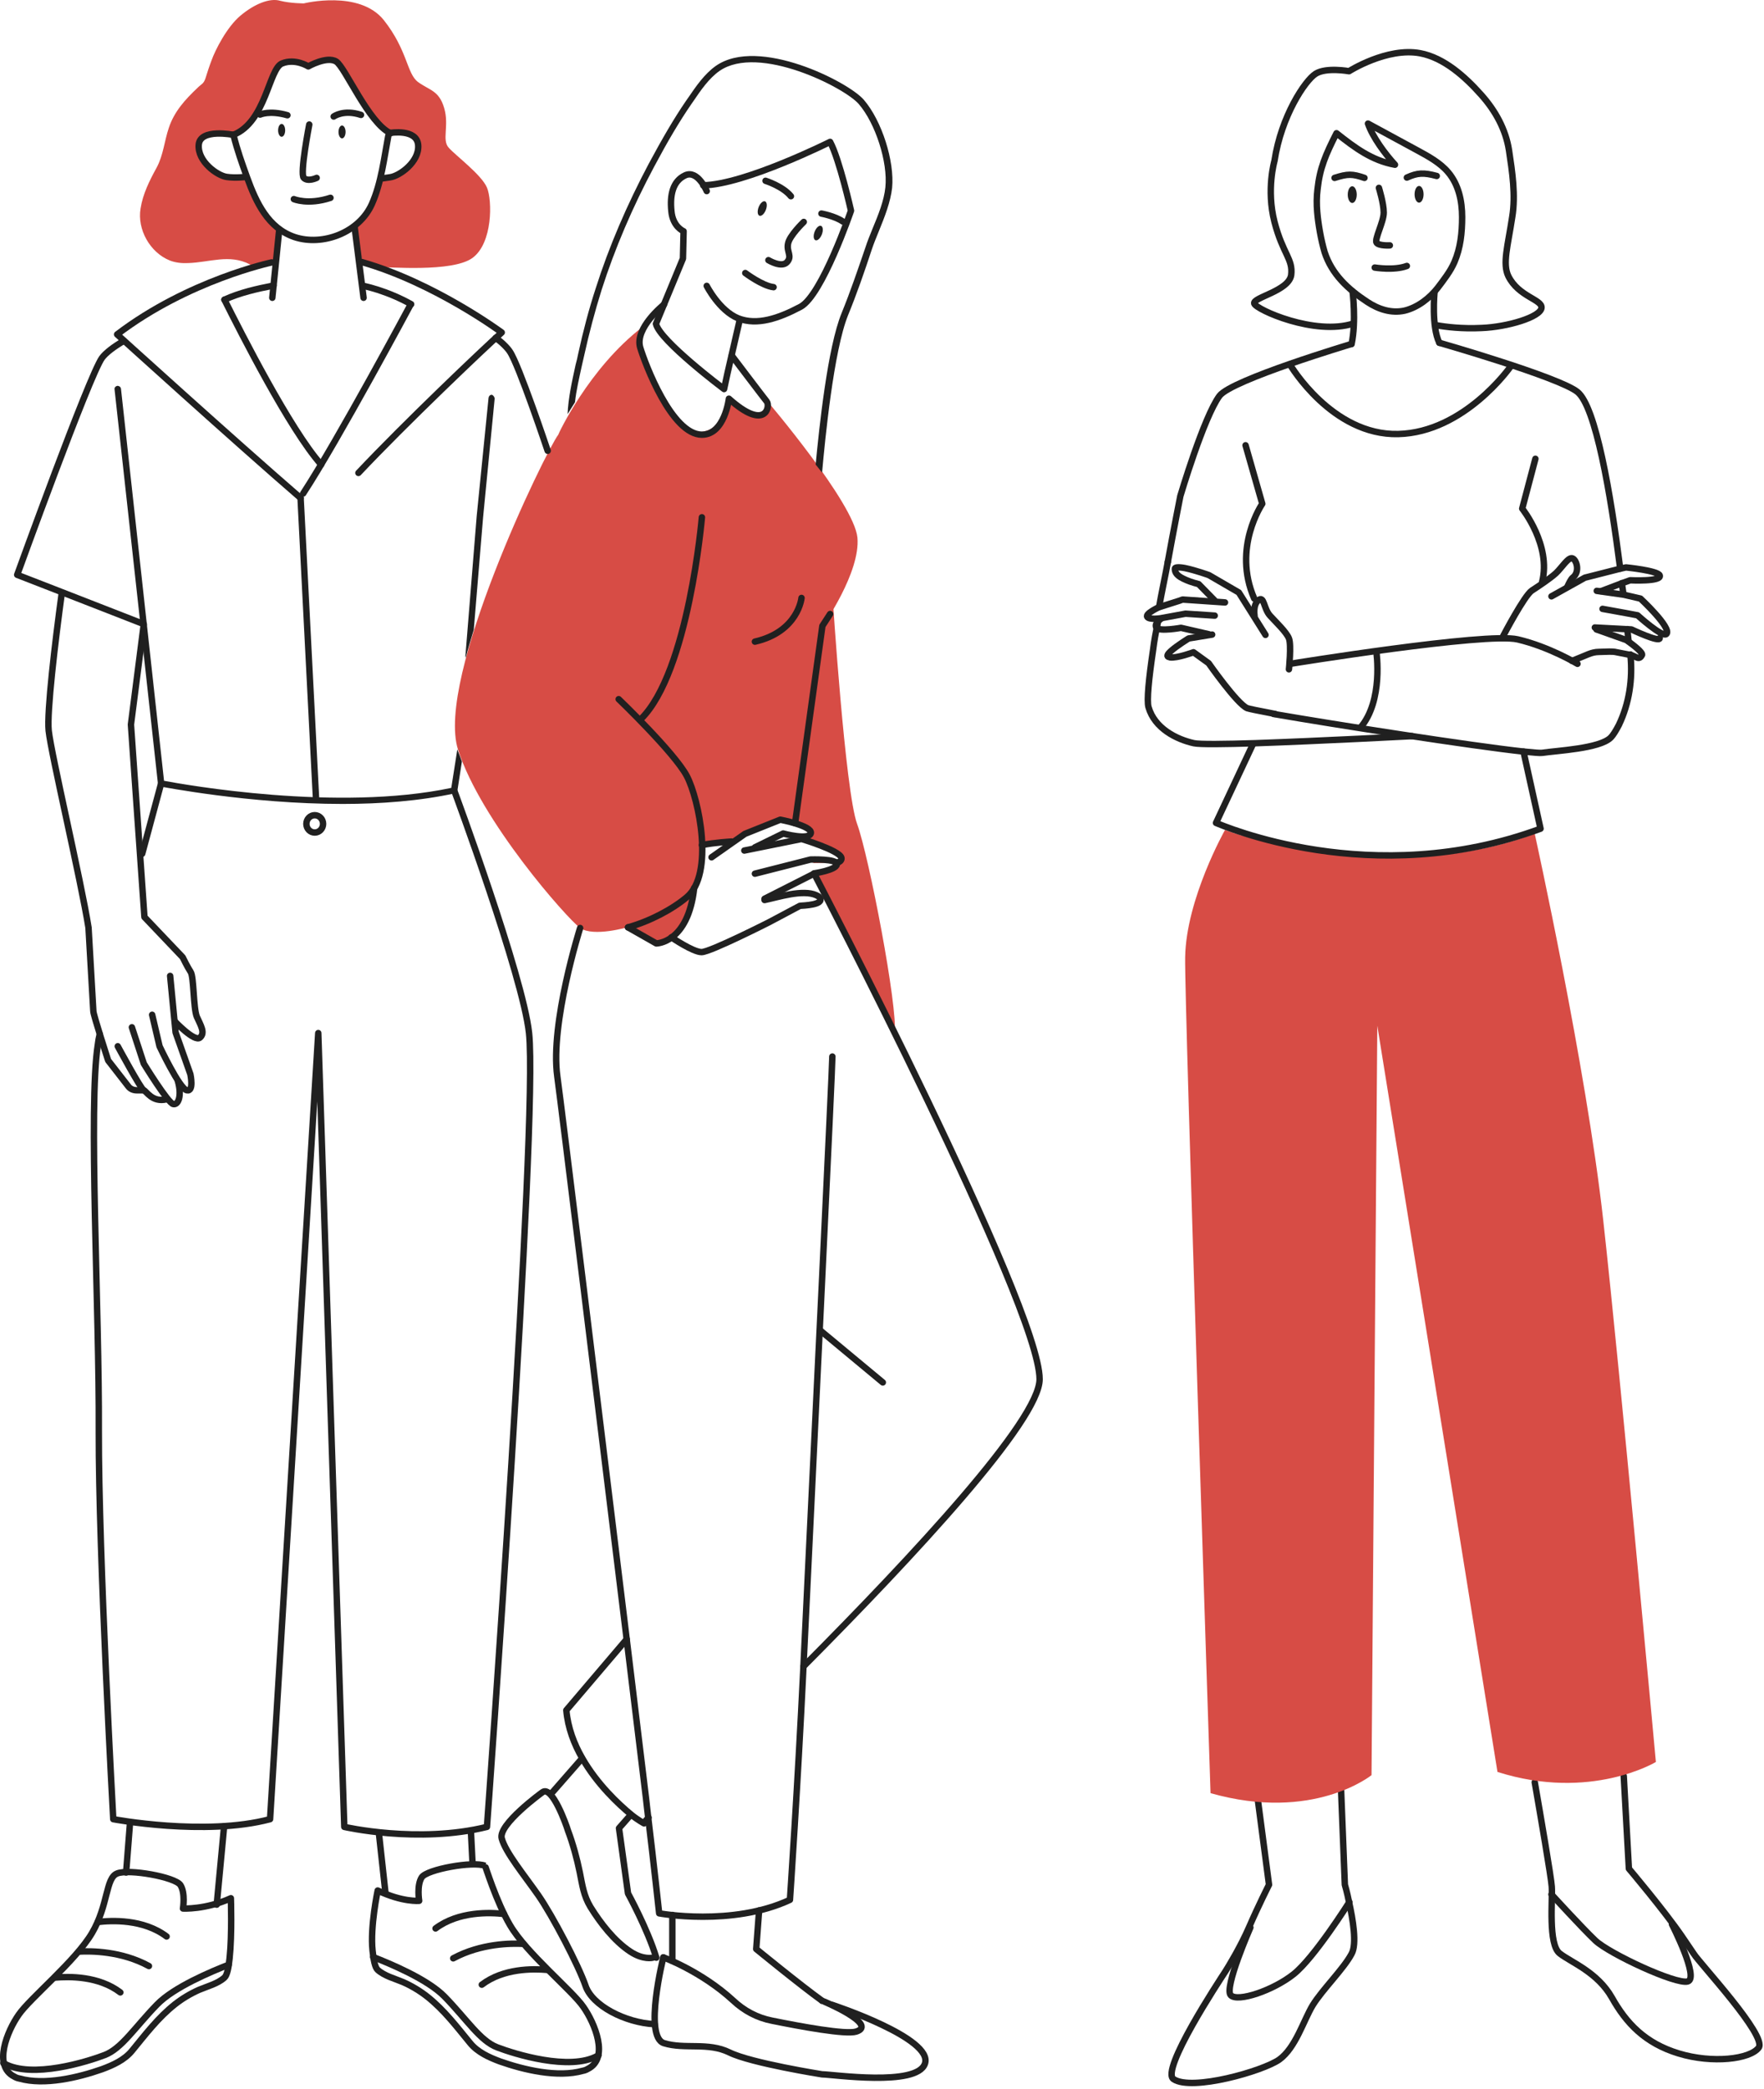 <?xml version="1.0" encoding="UTF-8"?> <svg xmlns="http://www.w3.org/2000/svg" width="549" height="650" viewBox="0 0 549 650" fill="none"> <path d="M94.55 1.057C94.55 1.057 111.85 -3.243 119.45 6.257C126.95 15.757 126.55 22.957 130.15 25.557C133.75 28.157 136.65 28.157 138.25 33.657C139.85 39.157 137.45 43.557 139.65 45.957C141.75 48.357 149.85 54.357 151.55 58.357C153.25 62.357 153.35 75.657 147.05 80.257C140.75 84.857 120.45 82.957 118.25 83.157C116.05 83.357 112.75 81.657 112.75 81.657L110.55 69.757C110.55 69.757 113.85 67.357 114.85 65.457C115.85 63.557 118.45 55.557 118.45 55.557C118.45 55.557 123.65 55.057 126.85 51.857C130.05 48.657 132.65 45.157 129.45 43.057C126.35 40.957 121.55 42.057 121.55 42.057C121.55 42.057 115.15 35.957 111.15 29.257C107.15 22.557 106.35 18.557 103.35 18.757C100.35 18.957 96.35 20.457 96.35 20.457C96.35 20.457 89.55 17.557 87.55 19.857C85.65 22.257 80.15 38.757 73.75 41.457C73.75 41.457 66.05 40.357 64.05 42.257C62.05 44.157 61.25 45.257 62.05 47.257C62.85 49.257 67.85 54.857 70.45 54.957C73.15 55.157 76.35 54.957 76.35 54.957C76.35 54.957 81.35 65.657 83.25 67.757C85.15 69.857 86.85 71.257 86.85 71.257C86.65 73.257 86.45 75.157 86.15 77.157C86.05 77.957 86.25 79.557 85.85 80.257C85.15 81.557 81.25 81.957 79.75 82.457C79.45 82.557 79.05 82.657 78.75 82.657C78.35 82.657 78.05 82.457 77.75 82.257C71.35 78.957 65.25 81.657 58.55 81.857C56.65 81.957 54.65 81.757 52.85 81.057C46.65 78.557 42.65 71.357 43.75 64.857C44.45 60.357 46.55 56.157 48.75 52.157C50.85 48.257 51.15 43.857 52.55 39.757C54.25 34.657 57.65 30.957 61.45 27.357C62.75 26.057 63.35 26.157 63.95 24.357C64.55 22.457 65.15 20.557 65.85 18.757C66.95 15.657 70.55 8.457 74.85 4.857C79.15 1.257 83.95 -0.743 87.25 0.257C90.45 1.057 94.55 1.057 94.55 1.057Z" fill="#D74C45"></path> <path d="M199.95 101.757C199.95 101.757 197.35 102.957 199.25 108.157C201.05 113.357 209.85 135.757 216.15 134.757C222.45 133.857 223.05 133.357 226.95 123.957C226.95 123.957 230.25 129.857 238.05 128.457L238.75 124.757C238.75 124.757 265.75 156.457 266.85 167.257C267.85 178.057 256.15 194.657 256.15 194.657L249.05 256.457L243.05 254.957L232.05 259.357L226.35 261.757L219.25 262.657C219.25 262.657 220.15 271.957 216.15 276.157C216.15 276.157 216.75 291.357 204.35 293.457L195.55 288.457C195.55 288.457 184.75 291.657 180.55 288.757C176.45 285.757 149.65 255.457 142.55 233.257C135.45 211.057 169.75 140.557 173.75 135.257C173.65 135.257 183.25 114.557 199.95 101.757Z" fill="#D74C45"></path> <path d="M199.95 101.757C199.75 101.857 199.65 102.057 199.45 102.157C199.65 101.857 199.85 101.757 199.95 101.757Z" fill="#D74C45"></path> <path d="M266.75 256.357C263.05 246.257 259.15 186.057 259.15 186.057L256.05 194.757L248.65 256.957C249.05 257.057 249.45 257.157 249.75 257.257C250.35 257.457 250.85 257.757 251.45 258.057C251.95 258.357 252.05 258.957 251.85 259.457C251.75 259.657 251.45 259.857 251.25 259.957C251.15 259.957 250.95 259.957 250.85 259.957C250.75 260.057 250.75 260.057 250.65 260.157C250.55 260.257 250.45 260.257 250.25 260.257C250.15 260.257 249.95 260.257 249.85 260.257C249.65 260.157 249.55 260.157 249.35 260.157C249.25 260.157 249.25 260.157 249.15 260.157L250.15 262.157C250.35 262.157 250.45 262.157 250.65 262.157C252.55 262.557 254.35 263.457 256.15 264.257C257.55 264.857 259.35 265.057 260.45 266.157C261.15 266.757 261.55 267.757 260.75 267.857C259.45 267.957 257.15 267.457 255.95 267.057C255.85 267.557 255.35 267.957 254.75 267.757C253.95 267.557 253.25 267.257 252.45 267.057L253.15 268.557C254.95 268.557 256.65 268.457 258.45 268.557C258.85 268.557 259.25 268.857 259.45 269.257C259.55 269.657 259.35 270.157 258.95 270.357C257.55 270.957 255.65 271.857 254.15 272.157L278.45 321.557C279.45 313.357 270.45 266.457 266.75 256.357Z" fill="#D74C45"></path> <path d="M219.951 88.957C219.951 88.957 223.851 96.657 229.751 99.057C235.651 101.357 242.351 99.057 249.151 95.457C255.851 91.857 264.851 65.557 264.851 65.557C264.851 65.557 261.251 49.557 258.351 44.157C258.351 44.157 231.751 57.457 218.851 57.657" stroke="#202020" stroke-width="2" stroke-miterlimit="10" stroke-linecap="round" stroke-linejoin="round"></path> <path d="M195.451 288.557C202.251 286.657 209.251 282.957 213.751 279.157C222.351 271.957 217.551 248.657 213.751 241.457C209.951 234.257 192.551 217.557 192.551 217.557" stroke="#202020" stroke-width="2" stroke-miterlimit="10" stroke-linecap="round" stroke-linejoin="round"></path> <path d="M218.45 160.957C218.45 160.957 214.35 209.157 199.45 223.757" stroke="#202020" stroke-width="2" stroke-miterlimit="10" stroke-linecap="round" stroke-linejoin="round"></path> <path d="M206.651 94.757C206.651 94.757 197.451 102.057 199.251 108.157C200.751 113.157 209.051 135.257 218.451 135.257C225.551 135.257 226.851 124.057 226.851 124.057C238.351 134.357 239.751 126.357 238.651 124.957C237.751 123.857 227.751 110.657 227.751 110.657" stroke="#202020" stroke-width="2" stroke-miterlimit="10" stroke-linecap="round" stroke-linejoin="round"></path> <path d="M86.851 71.957L84.751 92.657" stroke="#202020" stroke-width="2" stroke-miterlimit="10" stroke-linecap="round" stroke-linejoin="round"></path> <path d="M110.351 70.557L113.151 92.657" stroke="#202020" stroke-width="2" stroke-miterlimit="10" stroke-linecap="round" stroke-linejoin="round"></path> <path d="M72.65 41.957C82.75 37.957 83.65 21.457 87.75 19.757C91.85 18.057 95.95 20.657 95.95 20.657C95.95 20.657 101.75 17.357 104.65 19.157C107.45 20.957 114.75 38.357 121.55 41.457" stroke="#202020" stroke-width="2" stroke-miterlimit="10" stroke-linecap="round" stroke-linejoin="round"></path> <path d="M72.65 41.957C73.85 46.757 75.25 50.657 76.95 55.357C79.75 63.057 83.45 70.957 91.65 73.757C100.35 76.657 111.75 72.457 115.75 63.457C118.65 56.957 119.55 49.157 120.85 42.257" stroke="#202020" stroke-width="2" stroke-miterlimit="10" stroke-linecap="round" stroke-linejoin="round"></path> <path d="M72.65 41.957C72.65 41.957 62.251 39.857 61.85 45.057C61.45 50.257 67.65 54.657 70.55 55.057C73.35 55.457 76.451 55.057 76.451 55.057" stroke="#202020" stroke-width="2" stroke-miterlimit="10" stroke-linecap="round" stroke-linejoin="round"></path> <path d="M121.45 41.357C121.45 41.357 129.75 39.957 130.15 45.157C130.55 50.357 124.35 54.757 121.45 55.157C118.65 55.557 118.65 55.557 118.65 55.557" stroke="#202020" stroke-width="2" stroke-miterlimit="10" stroke-linecap="round" stroke-linejoin="round"></path> <path d="M219.95 59.457C219.95 59.457 217.15 52.757 213.25 54.557C209.35 56.357 208.45 60.757 208.95 65.657C209.35 70.557 212.75 71.957 212.75 71.957L212.55 80.457L204.15 100.757C205.35 106.057 225.35 121.057 225.35 121.057L226.45 115.957L230.15 99.857" stroke="#202020" stroke-width="2" stroke-miterlimit="10" stroke-linecap="round" stroke-linejoin="round"></path> <path d="M255.85 147.057C256.75 137.057 259.45 109.157 263.95 98.057C266.65 91.457 269.05 84.557 271.35 77.557C271.95 75.757 272.75 73.857 273.55 71.857C275.35 67.457 277.15 62.857 277.65 58.457C278.45 50.157 274.45 37.557 268.85 31.057C264.05 25.457 236.15 11.257 222.85 20.457C219.25 22.957 216.55 26.957 214.15 30.457L213.45 31.457C209.75 36.857 206.15 43.057 201.95 50.857C195.15 63.657 189.55 76.657 185.45 89.557C183.25 96.257 181.45 103.157 179.95 110.057C179.75 111.157 179.45 112.357 179.15 113.457C178.05 118.557 176.85 123.757 176.65 128.857L178.95 125.157C179.35 121.457 180.25 117.657 181.05 113.957C181.35 112.757 181.55 111.657 181.85 110.457C183.35 103.657 185.15 96.857 187.25 90.157C191.35 77.357 196.85 64.457 203.65 51.757C207.75 44.057 211.35 37.957 215.05 32.557L215.75 31.557C218.05 28.157 220.65 24.357 223.95 22.057C236.15 13.657 262.85 27.257 267.25 32.357C272.45 38.357 276.35 50.457 275.55 58.257C275.15 62.357 273.35 66.857 271.55 71.157C270.75 73.157 269.95 75.057 269.35 76.957C266.95 83.957 264.65 90.757 261.95 97.357C257.55 108.057 254.95 133.057 253.85 144.557L255.85 147.057Z" fill="#202020"></path> <path d="M69.851 93.257C74.651 91.057 79.951 89.857 85.151 88.857" stroke="#202020" stroke-width="2" stroke-miterlimit="10" stroke-linecap="round" stroke-linejoin="round"></path> <path d="M113.15 88.957C115.85 89.557 119.15 90.557 122.65 92.057C124.55 92.857 126.35 93.757 127.95 94.657" stroke="#202020" stroke-width="2" stroke-miterlimit="10" stroke-linecap="round" stroke-linejoin="round"></path> <path d="M69.851 93.257C74.951 103.457 90.151 133.457 99.951 144.557" stroke="#202020" stroke-width="2" stroke-miterlimit="10" stroke-linecap="round" stroke-linejoin="round"></path> <path d="M127.851 94.657C127.851 94.657 105.151 137.057 94.351 153.557" stroke="#202020" stroke-width="2" stroke-miterlimit="10" stroke-linecap="round" stroke-linejoin="round"></path> <path d="M87.651 42.557C88.258 42.557 88.751 41.661 88.751 40.557C88.751 39.452 88.258 38.557 87.651 38.557C87.043 38.557 86.551 39.452 86.551 40.557C86.551 41.661 87.043 42.557 87.651 42.557Z" fill="#202020"></path> <path d="M106.451 43.057C107.058 43.057 107.551 42.161 107.551 41.057C107.551 39.952 107.058 39.057 106.451 39.057C105.843 39.057 105.351 39.952 105.351 41.057C105.351 42.161 105.843 43.057 106.451 43.057Z" fill="#202020"></path> <path d="M255.777 72.951C256.257 71.716 256.146 70.519 255.528 70.279C254.911 70.039 254.02 70.846 253.54 72.081C253.059 73.316 253.171 74.513 253.788 74.753C254.406 74.993 255.296 74.186 255.777 72.951Z" fill="#202020"></path> <path d="M238.346 65.323C238.827 64.088 238.715 62.892 238.098 62.651C237.48 62.411 236.59 63.218 236.109 64.453C235.629 65.689 235.74 66.885 236.358 67.125C236.975 67.365 237.866 66.558 238.346 65.323Z" fill="#202020"></path> <path d="M250.15 69.057C250.15 69.057 245.65 73.357 245.25 75.857C244.75 78.357 246.65 79.657 244.95 81.557C243.25 83.457 239.15 80.957 239.15 80.957" stroke="#202020" stroke-width="2" stroke-miterlimit="10" stroke-linecap="round" stroke-linejoin="round"></path> <path d="M420.95 90.657C420.95 90.657 422.15 99.857 420.65 107.057" stroke="#202020" stroke-width="2" stroke-miterlimit="10" stroke-linecap="round" stroke-linejoin="round"></path> <path d="M446.45 91.057C446.45 91.057 445.45 101.557 447.95 106.657" stroke="#202020" stroke-width="2" stroke-miterlimit="10" stroke-linecap="round" stroke-linejoin="round"></path> <path d="M363.451 174.857C363.051 177.257 361.151 186.257 360.751 188.857" stroke="#202020" stroke-width="2" stroke-miterlimit="10" stroke-linecap="round" stroke-linejoin="round"></path> <path d="M363.45 174.857C365.25 164.957 367.35 154.357 367.35 154.357C367.35 154.357 374.65 129.757 379.55 123.157C383.35 118.157 420.55 107.057 420.55 107.057" stroke="#202020" stroke-width="2" stroke-miterlimit="10" stroke-linecap="round" stroke-linejoin="round"></path> <path d="M439.451 229.057C439.451 229.057 410.951 230.557 390.751 231.257C381.051 231.557 373.351 231.657 371.551 231.257C366.151 230.057 359.351 226.657 357.451 220.057C356.851 218.057 357.551 211.057 358.851 202.357C358.951 201.657 359.051 200.857 359.151 200.157C359.551 197.357 360.051 195.457 360.551 192.557" stroke="#202020" stroke-width="2" stroke-miterlimit="10" stroke-linecap="round" stroke-linejoin="round"></path> <path d="M409.951 65.957C409.751 63.657 409.751 61.257 410.051 58.857C410.751 52.357 412.551 48.157 415.951 41.457C421.651 45.957 426.951 49.957 434.151 51.257C431.051 47.857 427.251 42.757 425.751 38.457C430.851 41.257 435.951 43.957 441.051 46.757C444.551 48.657 448.251 50.657 450.751 53.657C453.951 57.457 455.051 62.557 455.051 67.557C455.051 72.357 454.551 77.157 452.651 81.557C451.451 84.357 449.351 87.057 447.451 89.557C444.951 92.757 441.251 95.657 437.151 96.657C433.051 97.557 429.051 96.257 425.551 93.957C419.451 89.957 414.451 85.257 412.251 78.457C411.151 74.757 410.251 69.657 409.951 65.957Z" stroke="#202020" stroke-width="2" stroke-miterlimit="10" stroke-linecap="round" stroke-linejoin="round"></path> <path d="M420.85 63.157C421.623 63.157 422.25 61.993 422.25 60.557C422.25 59.121 421.623 57.957 420.85 57.957C420.077 57.957 419.45 59.121 419.45 60.557C419.45 61.993 420.077 63.157 420.85 63.157Z" fill="#202020"></path> <path d="M421.251 100.657C409.251 104.557 390.951 96.357 390.351 94.457C389.751 92.557 401.151 90.557 401.851 85.557C402.451 80.557 399.251 79.057 396.651 69.057C394.051 58.957 396.651 50.057 396.651 50.057C398.751 36.157 406.151 25.057 409.451 22.957C412.751 20.857 419.851 22.157 419.851 22.157C419.851 22.157 431.651 14.657 441.951 16.557C449.451 17.957 456.051 23.957 460.951 29.457C465.351 34.357 468.651 40.257 469.651 46.857C470.651 53.457 471.751 60.757 470.651 67.457C469.251 76.657 467.551 82.057 469.451 85.957C472.651 92.357 479.951 93.157 479.751 95.757C479.551 98.657 469.051 101.757 461.151 102.057C455.051 102.357 450.051 101.757 446.751 101.157" stroke="#202020" stroke-width="2" stroke-miterlimit="10" stroke-linecap="round" stroke-linejoin="round"></path> <path d="M259.05 328.757C259.05 332.457 253.65 444.257 250.05 518.657C248.25 555.957 245.85 591.157 245.85 591.157C227.85 599.557 205.15 595.357 205.15 595.357C205.15 595.357 203.35 578.857 201.75 565.657C201.55 563.757 201.25 561.657 201.05 559.557C199.45 546.257 197.35 529.057 195.05 510.157C186.45 439.857 174.85 345.157 173.45 334.957C171.15 318.457 180.55 288.757 180.55 288.757" stroke="#202020" stroke-width="2" stroke-miterlimit="10" stroke-linecap="round" stroke-linejoin="round"></path> <path d="M71.851 590.657C71.851 590.657 72.251 601.957 71.451 609.357C71.151 612.357 70.651 614.657 69.851 615.357C67.751 617.257 64.551 618.057 61.951 619.157C59.251 620.357 56.751 621.857 54.451 623.657C49.151 627.857 45.251 633.057 41.051 638.157C38.751 640.957 35.251 642.557 31.751 643.857C24.351 646.457 13.851 648.957 6.051 646.757C5.451 646.657 4.951 646.457 4.451 646.157C-2.249 642.857 2.251 631.957 5.851 626.857C9.351 621.757 23.551 610.157 28.651 601.457C33.751 592.757 32.851 584.357 36.451 582.957C40.051 581.457 54.551 584.057 56.151 586.557C57.751 589.057 56.951 593.857 56.951 593.857C56.951 593.857 63.951 594.257 71.851 590.657Z" stroke="#202020" stroke-width="2" stroke-miterlimit="10" stroke-linecap="round" stroke-linejoin="round"></path> <path d="M40.451 567.357L39.251 582.657" stroke="#202020" stroke-width="2" stroke-miterlimit="10" stroke-linecap="round" stroke-linejoin="round"></path> <path d="M69.75 568.257L67.45 592.657" stroke="#202020" stroke-width="2" stroke-miterlimit="10" stroke-linecap="round" stroke-linejoin="round"></path> <path d="M30.45 598.057C34.65 597.557 44.55 597.057 51.85 602.557" stroke="#202020" stroke-width="2" stroke-miterlimit="10" stroke-linecap="round" stroke-linejoin="round"></path> <path d="M1.051 641.957C1.151 641.957 1.151 642.057 1.251 642.057C9.951 646.957 27.351 641.457 32.551 639.457C37.851 637.457 41.951 630.857 48.851 623.757C54.151 618.257 66.051 613.357 71.151 611.357" stroke="#202020" stroke-width="2" stroke-miterlimit="10" stroke-linecap="round" stroke-linejoin="round"></path> <path d="M24.551 607.257C28.251 607.057 37.751 607.057 46.351 611.757" stroke="#202020" stroke-width="2" stroke-miterlimit="10" stroke-linecap="round" stroke-linejoin="round"></path> <path d="M17.051 615.357C21.651 614.957 30.751 614.857 37.451 619.957" stroke="#202020" stroke-width="2" stroke-miterlimit="10" stroke-linecap="round" stroke-linejoin="round"></path> <path d="M117.55 588.257C117.55 588.257 115.15 599.557 115.95 606.957C116.25 609.957 116.75 612.257 117.55 612.957C119.65 614.857 122.85 615.657 125.45 616.757C128.15 617.957 130.65 619.457 132.95 621.257C138.25 625.457 142.15 630.657 146.35 635.757C148.65 638.557 152.15 640.157 155.65 641.457C163.05 644.057 173.55 646.557 181.35 644.357C181.95 644.257 182.45 644.057 182.95 643.757C189.65 640.457 185.15 629.557 181.55 624.457C178.05 619.357 163.85 607.757 158.75 599.057C154.45 591.757 151.05 580.557 150.95 580.557C147.35 579.057 132.85 581.657 131.25 584.157C129.65 586.657 130.45 591.457 130.45 591.457C130.45 591.457 125.35 591.957 117.55 588.257Z" stroke="#202020" stroke-width="2" stroke-miterlimit="10" stroke-linecap="round" stroke-linejoin="round"></path> <path d="M146.551 569.657L147.051 579.557" stroke="#202020" stroke-width="2" stroke-miterlimit="10" stroke-linecap="round" stroke-linejoin="round"></path> <path d="M117.95 570.657L119.95 588.857" stroke="#202020" stroke-width="2" stroke-miterlimit="10" stroke-linecap="round" stroke-linejoin="round"></path> <path d="M135.551 600.057C142.751 594.657 152.551 595.057 156.851 595.557" stroke="#202020" stroke-width="2" stroke-miterlimit="10" stroke-linecap="round" stroke-linejoin="round"></path> <path d="M186.25 639.557C186.15 639.557 186.15 639.657 186.05 639.657C177.35 644.557 159.95 639.057 154.75 637.057C149.45 635.057 145.35 628.457 138.45 621.357C133.15 615.857 121.25 610.957 116.15 608.957" stroke="#202020" stroke-width="2" stroke-miterlimit="10" stroke-linecap="round" stroke-linejoin="round"></path> <path d="M141.051 609.357C149.751 604.657 159.251 604.657 162.851 604.857" stroke="#202020" stroke-width="2" stroke-miterlimit="10" stroke-linecap="round" stroke-linejoin="round"></path> <path d="M149.95 617.557C156.65 612.457 165.75 612.557 170.35 612.957" stroke="#202020" stroke-width="2" stroke-miterlimit="10" stroke-linecap="round" stroke-linejoin="round"></path> <path d="M111.551 147.157C126.051 131.757 150.351 108.657 156.151 103.457C156.151 103.457 135.351 88.057 112.651 81.557" stroke="#202020" stroke-width="2" stroke-miterlimit="10" stroke-linecap="round" stroke-linejoin="round"></path> <path d="M84.55 81.657C84.55 81.657 58.65 87.157 36.45 104.057C36.45 104.057 72.95 137.157 93.55 154.957" stroke="#202020" stroke-width="2" stroke-miterlimit="10" stroke-linecap="round" stroke-linejoin="round"></path> <path d="M38.551 106.057C35.451 107.857 32.951 109.757 31.751 111.357C27.751 116.957 5.351 178.857 5.351 178.857L19.251 184.257L44.651 194.157" stroke="#202020" stroke-width="2" stroke-miterlimit="10" stroke-linecap="round" stroke-linejoin="round"></path> <path d="M154.251 105.157C155.951 106.257 157.951 108.257 158.651 109.357C161.451 113.357 170.451 140.257 170.451 140.257" stroke="#202020" stroke-width="2" stroke-miterlimit="10" stroke-linecap="round" stroke-linejoin="round"></path> <path d="M19.25 184.357C17.15 199.757 14.55 221.557 15.15 227.357C15.95 234.757 25.15 273.657 27.55 288.657L29.05 314.657C29.05 315.757 33.65 329.957 33.65 329.957L39.95 338.057C40.55 338.857 41.55 339.257 42.55 339.257H44.75" stroke="#202020" stroke-width="2" stroke-miterlimit="10" stroke-linecap="round" stroke-linejoin="round"></path> <path d="M44.751 194.257L40.751 225.457L44.951 285.357L56.851 297.857C56.851 297.857 58.351 300.957 59.351 302.457C60.351 303.957 60.151 313.657 61.251 316.357C62.451 319.057 63.951 321.357 62.251 322.857C60.551 324.357 54.351 317.757 54.351 317.757" stroke="#202020" stroke-width="2" stroke-miterlimit="10" stroke-linecap="round" stroke-linejoin="round"></path> <path d="M141.351 245.957C141.351 245.957 162.751 303.657 164.651 321.457C167.551 348.857 151.551 568.457 151.551 568.457C130.151 573.757 107.151 568.457 107.151 568.457L99.051 321.457L84.051 566.057C63.751 571.457 35.251 566.057 35.251 566.057C35.251 566.057 30.651 483.557 30.751 445.457C30.951 407.357 27.451 344.257 30.451 325.057C30.551 324.057 30.751 322.957 31.051 321.757" stroke="#202020" stroke-width="2" stroke-miterlimit="10" stroke-linecap="round" stroke-linejoin="round"></path> <path d="M93.551 154.957L98.351 248.457" stroke="#202020" stroke-width="2" stroke-miterlimit="10" stroke-linecap="round" stroke-linejoin="round"></path> <path d="M97.951 259.057C99.386 259.057 100.551 257.848 100.551 256.357C100.551 254.866 99.386 253.657 97.951 253.657C96.515 253.657 95.351 254.866 95.351 256.357C95.351 257.848 96.515 259.057 97.951 259.057Z" stroke="#202020" stroke-width="2" stroke-miterlimit="10" stroke-linecap="round" stroke-linejoin="round"></path> <path d="M387.65 138.557L392.85 156.757C392.85 156.757 383.45 170.457 390.35 186.257" stroke="#202020" stroke-width="2" stroke-miterlimit="10" stroke-linecap="round" stroke-linejoin="round"></path> <path d="M477.851 142.757L473.751 158.257C473.751 158.257 482.851 169.657 479.951 181.057" stroke="#202020" stroke-width="2" stroke-miterlimit="10" stroke-linecap="round" stroke-linejoin="round"></path> <path d="M96.25 38.757C96.25 38.757 93.25 54.157 94.55 55.357C95.85 56.657 98.55 55.357 98.55 55.357" stroke="#202020" stroke-width="2" stroke-miterlimit="10" stroke-linecap="round" stroke-linejoin="round"></path> <path d="M80.95 35.657C80.95 35.657 83.85 34.257 89.45 35.857" stroke="#202020" stroke-width="2" stroke-miterlimit="10" stroke-linecap="round" stroke-linejoin="round"></path> <path d="M103.851 36.257C103.851 36.257 106.951 33.957 112.351 35.757" stroke="#202020" stroke-width="2" stroke-miterlimit="10" stroke-linecap="round" stroke-linejoin="round"></path> <path d="M143.751 236.957L142.351 246.057C142.251 246.457 141.951 246.757 141.551 246.857C130.551 249.257 118.351 250.157 106.651 250.157C77.351 250.157 50.351 244.757 49.951 244.757C49.551 244.657 49.151 244.357 49.151 243.857L35.651 121.157C35.551 120.657 35.951 120.157 36.551 120.057C37.051 120.057 37.551 120.357 37.651 120.957L51.051 242.957C57.451 244.157 105.051 252.657 140.451 245.157L142.351 233.057C142.351 233.157 142.351 233.157 142.351 233.257C142.851 234.457 143.251 235.657 143.751 236.957Z" fill="#202020"></path> <path d="M153.951 124.057L150.351 160.957L147.451 195.957C146.551 198.957 145.651 201.857 144.951 204.657C144.851 204.457 144.851 204.257 144.851 204.057L148.351 160.657L152.051 123.757C152.151 123.257 152.551 122.757 153.151 122.857C153.551 123.057 153.951 123.557 153.951 124.057Z" fill="#202020"></path> <path d="M218.45 262.957C222.35 262.157 227.65 261.857 227.65 261.857" stroke="#202020" stroke-width="2" stroke-miterlimit="10" stroke-linecap="round" stroke-linejoin="round"></path> <path d="M221.45 266.757L231.85 259.457L242.85 255.057C242.85 255.057 252.85 256.957 252.35 259.257C251.85 261.557 243.75 259.357 243.75 259.357L234.95 263.657" stroke="#202020" stroke-width="2" stroke-miterlimit="10" stroke-linecap="round" stroke-linejoin="round"></path> <path d="M209.251 610.157V595.857" stroke="#202020" stroke-width="2" stroke-miterlimit="10" stroke-linecap="round" stroke-linejoin="round"></path> <path d="M236.251 594.457L235.351 606.457C235.351 606.457 249.151 617.757 255.851 622.557" stroke="#202020" stroke-width="2" stroke-miterlimit="10" stroke-linecap="round" stroke-linejoin="round"></path> <path d="M255.85 622.557C256.05 622.557 273.55 629.957 266.45 632.157C263.15 633.157 249.15 630.557 240.25 628.757C235.65 627.857 231.55 625.657 228.15 622.457C218.25 613.357 206.45 609.057 206.45 609.057" stroke="#202020" stroke-width="2" stroke-miterlimit="10" stroke-linecap="round" stroke-linejoin="round"></path> <path d="M255.251 413.957L274.751 430.157" stroke="#202020" stroke-width="2" stroke-miterlimit="10" stroke-linecap="round" stroke-linejoin="round"></path> <path d="M417.35 556.257L418.55 586.457C418.55 586.457 419.25 588.757 419.85 591.857C421.05 597.157 422.35 604.957 420.65 607.957C418.15 612.657 411.65 618.957 408.55 623.957C405.65 628.757 403.25 637.157 398.15 640.857C393.05 644.457 370.95 650.757 365.25 646.957C361.05 644.257 379.45 616.357 381.35 613.457C382.25 612.057 386.05 605.857 388.75 599.657C391.65 592.957 394.95 586.457 394.95 586.457L391.25 558.357" stroke="#202020" stroke-width="2" stroke-miterlimit="10" stroke-linecap="round" stroke-linejoin="round"></path> <path d="M249.45 186.057C249.45 186.057 248.45 196.557 234.95 199.657" stroke="#202020" stroke-width="2" stroke-miterlimit="10" stroke-linecap="round" stroke-linejoin="round"></path> <path d="M401.551 113.557C401.551 113.557 414.551 135.557 435.151 135.057C455.751 134.557 470.051 114.157 470.051 114.157" stroke="#202020" stroke-width="2" stroke-miterlimit="10" stroke-linecap="round" stroke-linejoin="round"></path> <path d="M429.15 58.457C429.15 58.457 430.65 63.257 430.65 66.157C430.65 69.057 427.65 74.557 428.45 75.557C429.25 76.557 432.55 76.357 432.55 76.357" stroke="#202020" stroke-width="2" stroke-miterlimit="10" stroke-linecap="round" stroke-linejoin="round"></path> <path d="M498.251 183.957L504.851 181.457L507.351 180.557C507.351 180.557 517.251 181.057 516.551 179.057C516.051 177.557 506.051 176.557 506.051 176.557L504.251 176.957L493.251 179.757L482.851 185.557" stroke="#202020" stroke-width="2" stroke-miterlimit="10" stroke-linecap="round" stroke-linejoin="round"></path> <path d="M467.851 197.857C467.851 197.857 474.451 185.257 476.751 183.757C479.051 182.257 482.351 180.057 484.251 178.357C486.151 176.557 488.151 173.157 489.451 173.757C490.751 174.357 491.751 178.057 489.451 179.757C488.951 180.157 488.351 181.357 487.751 182.657" stroke="#202020" stroke-width="2" stroke-miterlimit="10" stroke-linecap="round" stroke-linejoin="round"></path> <path d="M498.75 189.457L505.95 190.757L509.65 191.457C509.65 191.457 517.45 198.557 518.65 197.257C520.35 195.357 510.55 186.257 510.55 186.257L505.35 185.057L496.95 183.857" stroke="#202020" stroke-width="2" stroke-miterlimit="10" stroke-linecap="round" stroke-linejoin="round"></path> <path d="M516.551 198.557C516.551 200.057 507.751 195.857 507.751 195.857L496.351 195.257" stroke="#202020" stroke-width="2" stroke-miterlimit="10" stroke-linecap="round" stroke-linejoin="round"></path> <path d="M489.251 205.657L494.351 203.557C495.351 203.157 496.451 202.857 497.551 202.857L500.851 202.757C501.651 202.757 502.351 202.757 503.151 202.957C504.151 203.157 505.751 203.457 507.251 203.757C509.151 204.057 510.051 205.757 511.051 203.757C511.251 202.957 508.251 200.657 506.851 199.657C506.451 199.357 506.151 199.157 506.151 199.157L496.851 195.857" stroke="#202020" stroke-width="2" stroke-miterlimit="10" stroke-linecap="round" stroke-linejoin="round"></path> <path d="M401.15 208.257C401.15 208.257 401.95 200.657 401.15 198.657C400.35 196.657 397.25 193.757 395.25 191.557C393.25 189.357 393.45 185.257 391.65 186.757C389.85 188.257 390.45 191.557 390.45 191.557" stroke="#202020" stroke-width="2" stroke-miterlimit="10" stroke-linecap="round" stroke-linejoin="round"></path> <path d="M377.95 186.757L373.05 181.757C371.05 181.257 369.45 180.657 368.25 180.057C365.75 178.857 365.65 177.657 365.65 176.957C365.65 176.557 366.55 176.357 368.75 176.757C372.15 177.457 376.25 178.957 376.25 178.957L385.55 184.357L393.85 197.557" stroke="#202020" stroke-width="2" stroke-miterlimit="10" stroke-linecap="round" stroke-linejoin="round"></path> <path d="M378.051 191.557L368.951 190.957L366.251 191.457L361.351 192.357C361.351 192.357 357.751 192.957 357.051 191.957C356.351 190.957 360.651 188.957 360.651 188.957L366.951 186.957L368.051 186.557L381.251 187.457" stroke="#202020" stroke-width="2" stroke-miterlimit="10" stroke-linecap="round" stroke-linejoin="round"></path> <path d="M361.451 192.457C361.451 192.457 358.951 194.057 359.951 195.357C360.951 196.557 367.551 195.357 367.551 195.357L376.251 197.357" stroke="#202020" stroke-width="2" stroke-miterlimit="10" stroke-linecap="round" stroke-linejoin="round"></path> <path d="M447.95 106.657C447.95 106.657 485.25 117.357 490.95 121.957C496.65 126.557 501.25 153.557 504.25 176.957" stroke="#202020" stroke-width="2" stroke-miterlimit="10" stroke-linecap="round" stroke-linejoin="round"></path> <path d="M396.351 222.157C415.951 225.557 458.451 232.157 474.151 233.857C477.251 234.157 479.251 234.357 479.951 234.257C484.551 233.557 497.751 232.957 501.251 229.557C502.151 228.657 502.951 227.257 503.851 225.557C507.051 218.857 508.151 211.357 507.451 203.957C507.451 203.857 507.451 203.757 507.451 203.657" stroke="#202020" stroke-width="2" stroke-miterlimit="10" stroke-linecap="round" stroke-linejoin="round"></path> <path d="M377.251 197.457L369.951 198.657C369.951 198.657 366.351 200.857 364.451 202.557C363.551 203.357 363.051 204.057 363.551 204.357C363.751 204.457 363.951 204.457 364.151 204.557C366.351 204.857 371.451 202.957 371.451 202.957L376.151 206.357C376.151 206.357 384.951 218.957 388.151 220.357C388.751 220.557 391.551 221.157 395.851 221.957C396.151 222.057 396.551 222.057 396.851 222.157" stroke="#202020" stroke-width="2" stroke-miterlimit="10" stroke-linecap="round" stroke-linejoin="round"></path> <path d="M505.251 184.857C505.051 183.557 504.951 182.757 504.751 181.457" stroke="#202020" stroke-width="2" stroke-miterlimit="10" stroke-linecap="round" stroke-linejoin="round"></path> <path d="M401.551 206.557C401.551 206.557 462.551 196.657 472.351 198.957C482.151 201.257 490.951 206.557 490.951 206.557" stroke="#202020" stroke-width="2" stroke-miterlimit="10" stroke-linecap="round" stroke-linejoin="round"></path> <path d="M181.151 547.157L172.051 557.557" stroke="#202020" stroke-width="2" stroke-miterlimit="10" stroke-linecap="round" stroke-linejoin="round"></path> <path d="M206.45 609.057C206.45 609.057 200.25 633.757 206.65 635.757C213.15 637.757 220.35 635.357 227.05 638.657C233.75 641.957 255.85 645.457 255.85 645.457C259.05 645.457 285.35 649.357 287.85 642.157C290.65 634.257 259.05 623.857 259.05 623.857" stroke="#202020" stroke-width="2" stroke-miterlimit="10" stroke-linecap="round" stroke-linejoin="round"></path> <path d="M203.75 629.857C194.45 629.357 184.35 624.057 182.25 617.957C180.15 611.757 171.95 596.057 167.55 589.757C163.15 583.457 157.35 576.457 156.15 572.057C154.95 567.757 168.55 557.857 168.85 557.657C171.85 555.457 176.25 567.857 176.75 569.557C178.35 573.857 179.55 578.257 180.45 582.657C181.25 586.657 181.65 589.857 183.75 593.357C186.85 598.357 191.15 603.957 196.15 607.257C200.25 609.957 203.15 609.157 203.15 609.157" stroke="#202020" stroke-width="2" stroke-miterlimit="10" stroke-linecap="round" stroke-linejoin="round"></path> <path d="M204.25 609.157C201.55 600.257 195.45 589.157 195.45 589.157L192.65 568.857L196.35 564.657" stroke="#202020" stroke-width="2" stroke-miterlimit="10" stroke-linecap="round" stroke-linejoin="round"></path> <path d="M231.65 264.657L249.45 261.057C249.45 261.057 261.15 264.557 261.85 266.857C262.05 267.457 261.55 268.257 260.55 268.357" stroke="#202020" stroke-width="2" stroke-miterlimit="10" stroke-linecap="round" stroke-linejoin="round"></path> <path d="M195.45 288.557L204.25 293.557C204.25 293.557 214.15 293.557 216.05 276.257" stroke="#202020" stroke-width="2" stroke-miterlimit="10" stroke-linecap="round" stroke-linejoin="round"></path> <path d="M208.95 291.657C208.95 291.657 215.65 296.257 218.35 296.257C221.05 296.257 239.35 286.957 239.35 286.957L248.95 281.857C250.15 281.757 256.55 281.557 255.15 279.357C254.95 278.957 254.45 278.757 254.05 278.557C249.85 276.657 242.25 279.157 237.95 280.057" stroke="#202020" stroke-width="2" stroke-miterlimit="10" stroke-linecap="round" stroke-linejoin="round"></path> <path d="M195.051 510.057L176.251 532.157C176.751 537.657 178.651 542.657 181.251 547.157C185.851 555.157 192.451 561.357 196.451 564.657C198.551 566.357 200.451 567.357 200.451 567.357C200.451 567.357 200.651 566.757 201.851 565.557" stroke="#202020" stroke-width="2" stroke-miterlimit="10" stroke-linecap="round" stroke-linejoin="round"></path> <path d="M234.95 271.857L252.25 267.457C252.25 267.457 260.75 267.157 260.45 268.957C260.25 270.757 253.35 271.757 253.35 271.757C253.35 271.757 323.55 406.457 323.55 429.157C323.55 441.957 284.35 484.057 250.05 518.557" stroke="#202020" stroke-width="2" stroke-miterlimit="10" stroke-linecap="round" stroke-linejoin="round"></path> <path d="M237.95 279.657L253.35 271.857" stroke="#202020" stroke-width="2" stroke-miterlimit="10" stroke-linecap="round" stroke-linejoin="round"></path> <path d="M47.351 315.757L49.651 325.557C49.651 325.557 55.851 338.757 58.151 339.257C60.451 339.757 59.251 334.257 59.251 334.257L54.651 321.257L52.951 303.657" stroke="#202020" stroke-width="2" stroke-miterlimit="10" stroke-linecap="round" stroke-linejoin="round"></path> <path d="M41.051 319.657L44.751 330.957C44.751 330.957 52.351 343.357 53.951 343.557C55.551 343.857 56.651 340.857 55.351 336.357" stroke="#202020" stroke-width="2" stroke-miterlimit="10" stroke-linecap="round" stroke-linejoin="round"></path> <path d="M36.65 325.557C36.65 325.557 43.95 339.057 44.75 339.257C45.55 339.457 47.35 343.157 51.85 342.057" stroke="#202020" stroke-width="2" stroke-miterlimit="10" stroke-linecap="round" stroke-linejoin="round"></path> <path d="M505.35 552.657L506.95 581.457C506.95 581.457 517.85 594.357 523.35 602.357C525.25 605.157 526.65 607.257 527.15 607.957C528.85 610.757 550.05 633.457 547.35 637.157C544.65 640.757 532.95 642.157 522.45 638.957C511.95 635.757 506.15 629.557 501.65 621.557C497.15 613.657 489.05 610.657 485.45 607.857C481.75 605.057 483.25 591.057 482.95 587.057C482.75 584.057 479.35 564.357 477.65 554.557" stroke="#202020" stroke-width="2" stroke-miterlimit="10" stroke-linecap="round" stroke-linejoin="round"></path> <path d="M389.151 599.757C389.151 599.757 380.851 618.657 383.051 620.857C385.251 623.057 396.251 619.357 402.651 614.257C409.051 609.157 419.951 591.857 419.951 591.857" stroke="#202020" stroke-width="2" stroke-miterlimit="10" stroke-linecap="round" stroke-linejoin="round"></path> <path d="M520.351 598.757C520.351 598.757 528.951 615.557 525.251 616.557C521.551 617.557 500.951 607.957 496.551 603.857C492.151 599.657 482.851 589.457 482.851 589.457" stroke="#202020" stroke-width="2" stroke-miterlimit="10" stroke-linecap="round" stroke-linejoin="round"></path> <path d="M424.651 55.357C420.851 54.057 419.451 54.057 415.351 55.357" stroke="#202020" stroke-width="2" stroke-miterlimit="10" stroke-linecap="round" stroke-linejoin="round"></path> <path d="M441.651 63.057C442.424 63.057 443.051 61.893 443.051 60.457C443.051 59.021 442.424 57.857 441.651 57.857C440.878 57.857 440.251 59.021 440.251 60.457C440.251 61.893 440.878 63.057 441.651 63.057Z" fill="#202020"></path> <path d="M437.851 55.257C441.151 53.757 443.051 53.657 447.151 54.757" stroke="#202020" stroke-width="2" stroke-miterlimit="10" stroke-linecap="round" stroke-linejoin="round"></path> <path d="M428.351 202.757C428.351 202.757 430.651 218.057 423.351 226.457" stroke="#202020" stroke-width="2" stroke-miterlimit="10" stroke-linecap="round" stroke-linejoin="round"></path> <path d="M506.45 195.757L506.85 199.557" stroke="#202020" stroke-width="2" stroke-miterlimit="10" stroke-linecap="round" stroke-linejoin="round"></path> <path d="M50.151 243.757L44.251 265.657" stroke="#202020" stroke-width="2" stroke-miterlimit="10" stroke-linecap="round" stroke-linejoin="round"></path> <path d="M381.251 258.257C381.251 258.257 429.951 276.757 477.651 259.457C477.651 259.457 493.651 331.857 498.951 379.557C504.251 427.257 515.351 548.257 515.351 548.257C515.351 548.257 495.051 560.557 466.051 551.357L428.651 319.157L426.851 552.357C426.851 552.357 408.751 567.057 376.751 557.957C376.751 557.957 368.551 310.657 368.851 297.857C369.151 279.657 381.251 258.257 381.251 258.257Z" fill="#D74C45"></path> <path d="M474.15 233.857L479.45 257.857C426.95 277.257 380.25 256.757 378.45 256.057L389.85 231.757" stroke="#202020" stroke-width="2" stroke-miterlimit="10" stroke-linecap="round" stroke-linejoin="round"></path> <path d="M258.35 191.057L255.95 194.757L247.45 256.157" stroke="#202020" stroke-width="2" stroke-miterlimit="10" stroke-linecap="round" stroke-linejoin="round"></path> <path d="M231.95 84.957C231.95 84.957 237.25 88.957 240.75 89.357" stroke="#202020" stroke-width="2" stroke-miterlimit="10" stroke-linecap="round" stroke-linejoin="round"></path> <path d="M91.45 61.957C91.45 61.957 95.85 63.857 102.85 61.557" stroke="#202020" stroke-width="2" stroke-miterlimit="10" stroke-linecap="round" stroke-linejoin="round"></path> <path d="M238.251 56.257C238.251 56.257 243.651 57.957 246.151 61.057" stroke="#202020" stroke-width="2" stroke-miterlimit="10" stroke-linecap="round" stroke-linejoin="round"></path> <path d="M255.65 66.457C255.65 66.457 259.95 67.257 262.35 68.957" stroke="#202020" stroke-width="2" stroke-miterlimit="10" stroke-linecap="round" stroke-linejoin="round"></path> <path d="M427.851 83.257C427.851 83.257 433.851 84.257 437.851 82.757" stroke="#202020" stroke-width="2" stroke-miterlimit="10" stroke-linecap="round" stroke-linejoin="round"></path> </svg> 